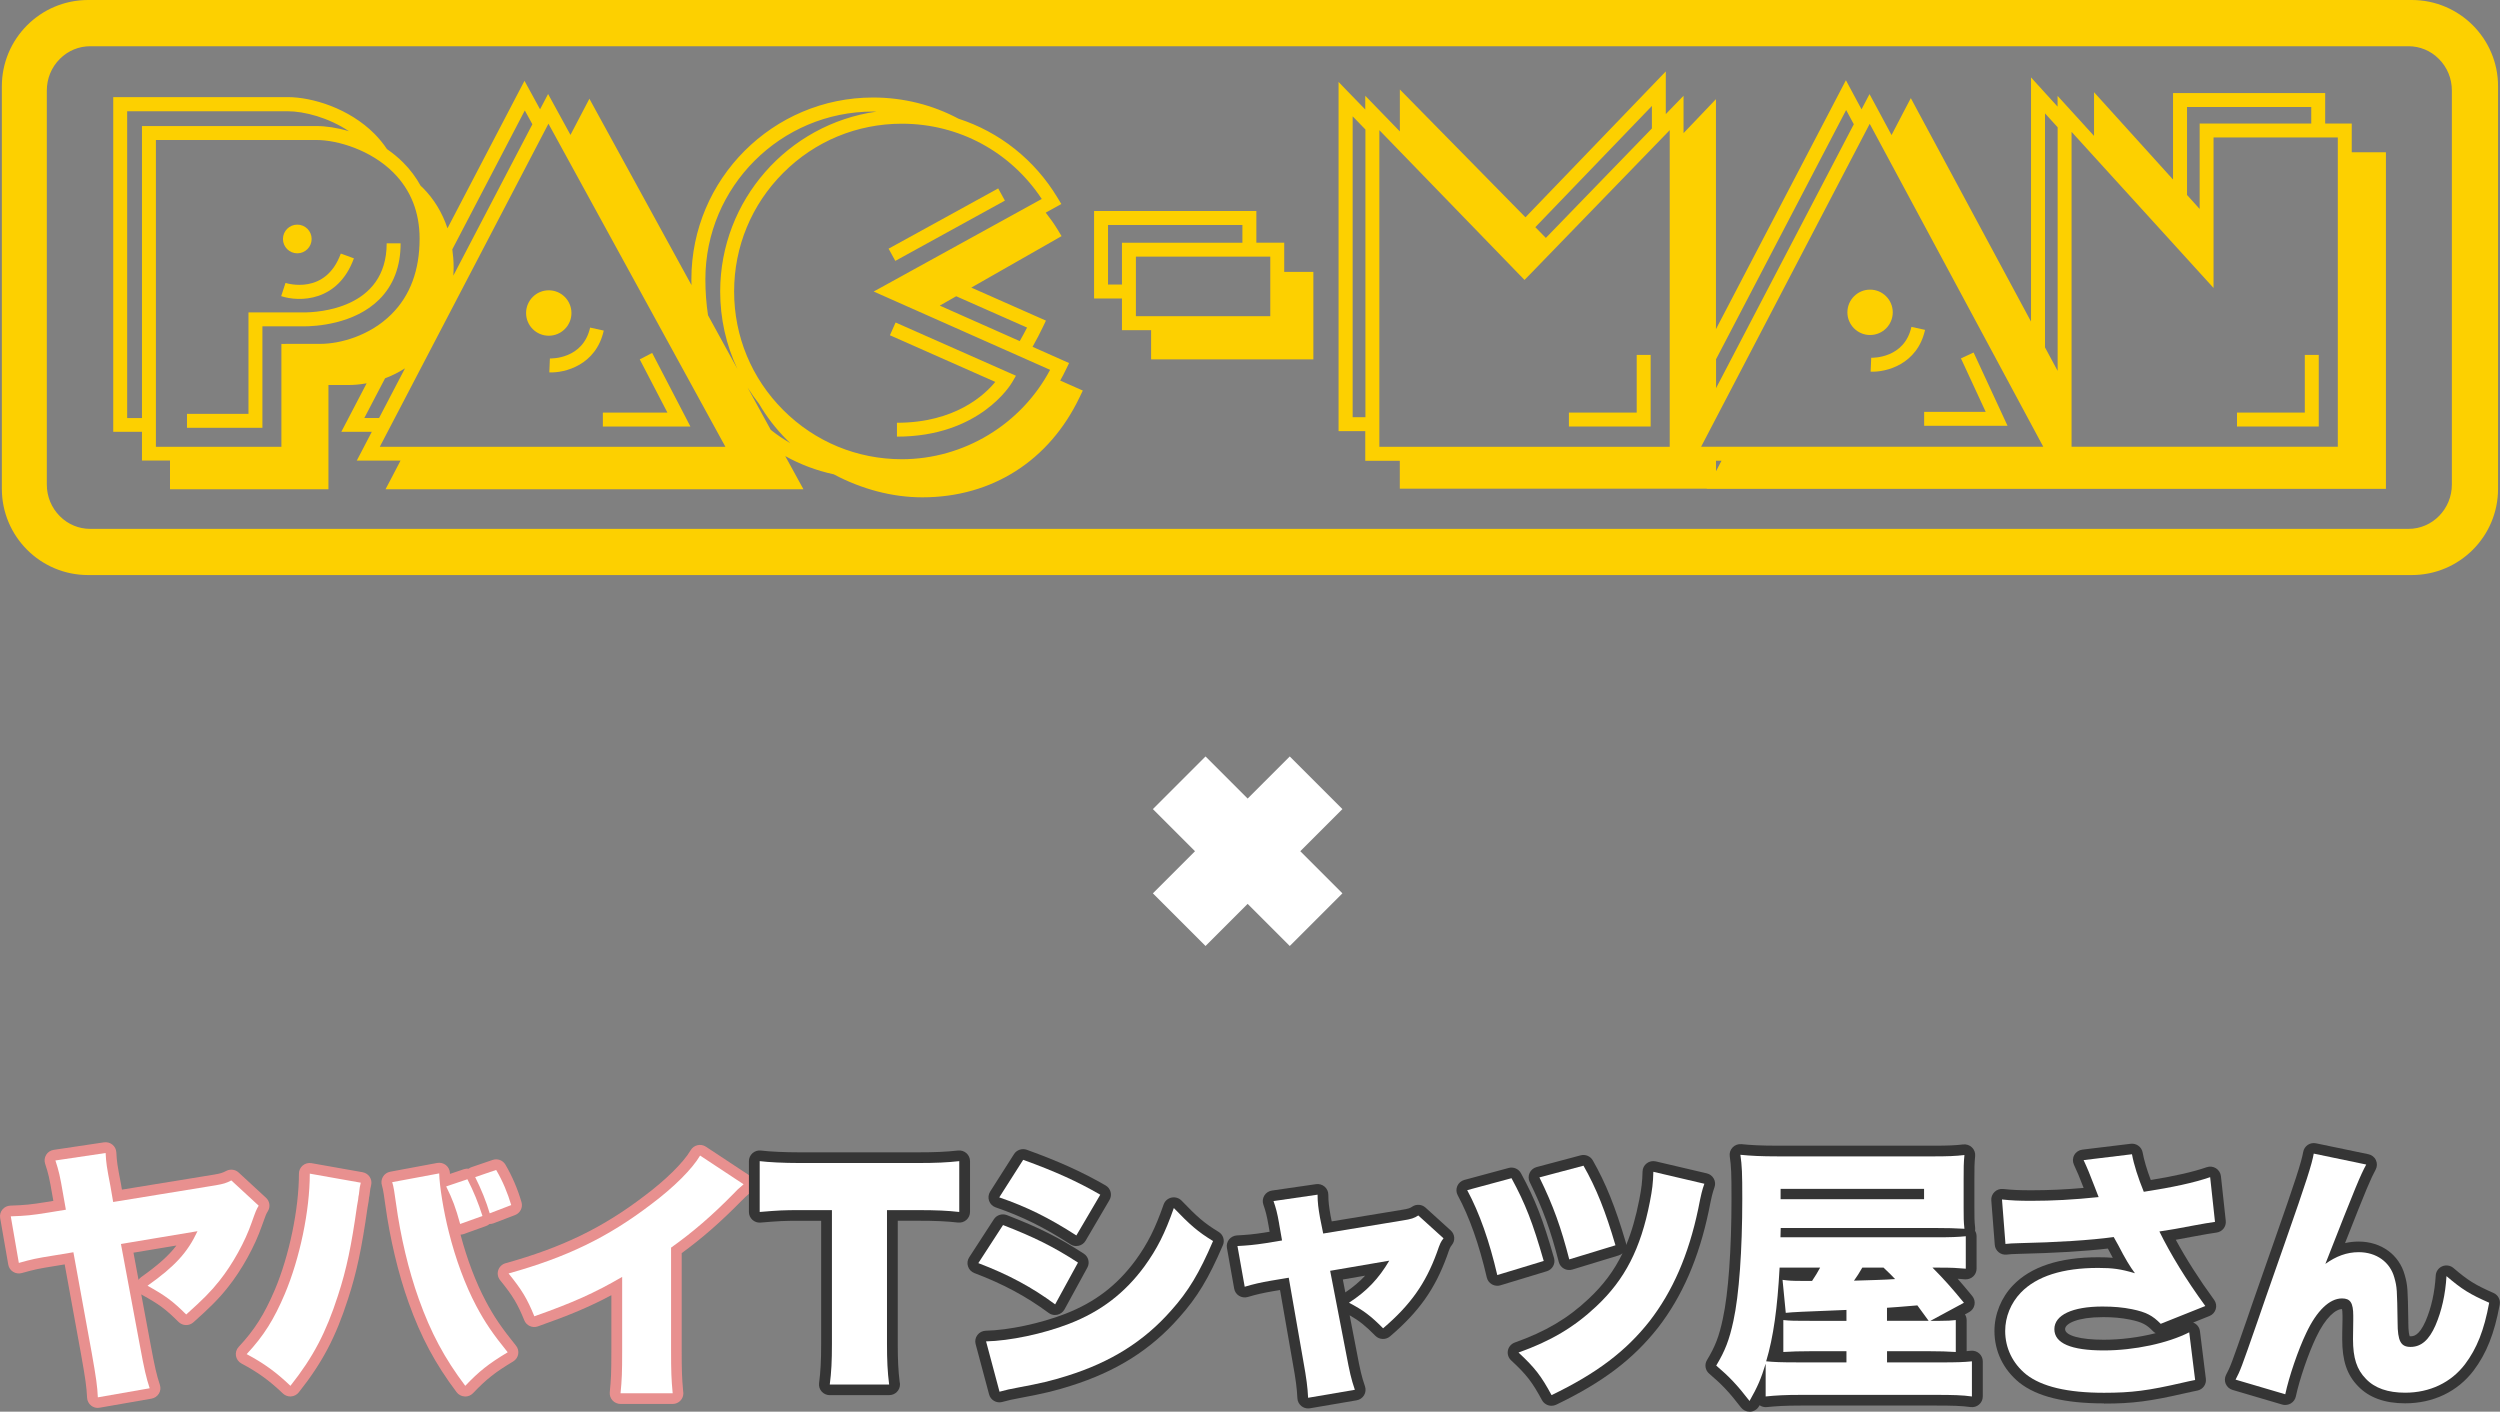 <svg width="232" height="131" viewBox="0 0 232 131" fill="none" xmlns="http://www.w3.org/2000/svg">
<rect x="0" y="0" width="232" height="131" fill="#808080" stroke="none"/>
<path d="M223.814 0H8.178C3.755 0 0.172 3.588 0.172 8.006V45.359C0.172 49.782 3.755 53.365 8.178 53.365H223.814C228.233 53.365 231.82 49.782 231.82 45.359V8.006C231.82 3.583 228.237 0 223.814 0ZM227.534 44.963C227.534 47.233 225.731 49.079 223.512 49.079H8.367C7.309 49.079 6.313 48.663 5.558 47.908C4.779 47.129 4.345 46.081 4.345 44.967V8.402C4.345 7.284 4.774 6.24 5.558 5.462C6.313 4.706 7.314 4.291 8.367 4.291H223.512C224.57 4.291 225.57 4.706 226.321 5.462C227.104 6.24 227.534 7.288 227.534 8.402V44.963Z" fill="#FDD000"/>
<path d="M92.632 17.484L82.461 23.077L83.084 24.211L93.255 18.617L92.632 17.484Z" fill="#FDD000"/>
<path d="M83.237 39.227V40.52C90.894 40.52 93.797 35.701 93.915 35.493L94.279 34.87L93.618 34.577L83.11 29.928L82.586 31.113L92.362 35.441C91.38 36.64 88.642 39.232 83.237 39.232V39.227Z" fill="#FDD000"/>
<path d="M35.204 27.78C36.512 26.472 37.178 24.721 37.178 22.582H35.884C35.884 28.686 29.464 28.993 28.176 28.993H23.059V38.406H17.352V39.699H24.352V30.286H28.176C29.238 30.286 32.877 30.107 35.204 27.78Z" fill="#FDD000"/>
<path d="M32.844 23.975L31.626 23.532C30.22 27.402 26.646 26.302 26.495 26.255L26.094 27.483C27.784 28.04 31.371 28.021 32.844 23.971V23.975Z" fill="#FDD000"/>
<path d="M27.589 23.508C28.325 23.508 28.92 22.913 28.92 22.177C28.92 21.441 28.325 20.846 27.589 20.846C26.853 20.846 26.258 21.441 26.258 22.177C26.258 22.913 26.853 23.508 27.589 23.508Z" fill="#FDD000"/>
<path d="M63.578 38.632L60.52 32.751L59.368 33.35L61.936 38.288H55.945V39.581H63.002H64.069L63.578 38.632Z" fill="#FDD000"/>
<path d="M54.762 30.4C54.106 33.341 51.151 33.27 51.029 33.265L50.977 34.559C52.412 34.62 55.315 33.888 56.028 30.678L54.762 30.4Z" fill="#FDD000"/>
<path d="M53.031 29.05C53.031 27.884 52.087 26.94 50.926 26.94C49.764 26.94 48.82 27.884 48.82 29.05C48.82 30.216 49.764 31.155 50.926 31.155C52.087 31.155 53.031 30.211 53.031 29.05Z" fill="#FDD000"/>
<path d="M178.562 38.222V39.515H185.289H186.299L185.875 38.595L183.151 32.713L181.975 33.256L184.274 38.222H178.562Z" fill="#FDD000"/>
<path d="M173.65 33.199L173.594 34.492C175.029 34.554 177.932 33.827 178.645 30.612L177.38 30.334C176.728 33.275 173.768 33.204 173.646 33.199H173.65Z" fill="#FDD000"/>
<path d="M173.543 31.089C174.709 31.089 175.648 30.145 175.648 28.984C175.648 27.823 174.704 26.878 173.543 26.878C172.382 26.878 171.438 27.823 171.438 28.984C171.438 30.145 172.382 31.089 173.543 31.089Z" fill="#FDD000"/>
<path d="M151.886 38.288H145.594V39.581H152.533H153.18V38.934V32.935H151.886V38.288Z" fill="#FDD000"/>
<path d="M213.886 38.288H207.594V39.581H214.533H215.18V38.934V32.935H213.886V38.288Z" fill="#FDD000"/>
<path d="M119.176 25.226V22.521H116.59V19.58H101.531V27.7H104.118V30.64H106.823V33.35H121.881V25.231H119.176V25.226ZM104.118 22.521V26.406H102.825V20.878H115.296V22.526H104.118V22.521ZM105.411 23.815H117.883V29.342H105.411V23.815Z" fill="#FDD000"/>
<path d="M220.776 14.128H218.241V11.461H215.777V8.638H201.658V16.663L195.456 9.804L194.327 8.558V12.613L192.071 10.135L190.943 8.898V9.894L189.602 8.421L188.479 7.184V29.843L177.9 10.182L177.324 9.106L176.758 10.187L175.535 12.533L174.072 9.809L173.491 8.733L172.925 9.814L172.75 10.144L171.877 8.52L171.301 7.444L170.734 8.53L159.24 30.546V9.2L158.126 10.371L156.233 12.353V8.889L155.119 10.036L154.586 10.588V6.627L153.472 7.784L141.562 20.166L131.016 9.431L129.907 8.303V12.198L127.811 10.036L126.697 8.889V10.163L125.328 8.752L124.219 7.605V40.011H126.697V42.763H129.902V45.35H158.39V45.364H159.452H196.825H220.767H221.414V14.128H220.767H220.776ZM125.526 38.713V10.796L126.711 12.018V38.717H125.526V38.713ZM202.952 9.932H214.484V11.461H204.127V19.392L202.956 18.093V9.932H202.952ZM192.241 12.235L204.292 25.486L205.416 26.723V12.755H216.948V41.46H192.241V12.235ZM189.777 10.522L190.948 11.81V34.417L189.777 32.241V10.522ZM173.51 11.489L189.616 41.46H157.862L173.51 11.489ZM171.32 10.206L172.033 11.532L159.249 36.022V33.336L171.324 10.206H171.32ZM153.297 9.833V11.919L143.455 22.078L142.478 21.082L153.297 9.833ZM128.005 12.08L141.01 25.5L141.477 25.977L141.944 25.5L154.949 12.08V41.465H128.005V12.08ZM159.245 43.73V42.758H159.755L159.245 43.73Z" fill="#FDD000"/>
<path d="M98.38 35.328C98.573 34.988 98.753 34.644 98.922 34.289L99.21 33.69L98.602 33.421L95.821 32.184C96.189 31.533 96.51 30.914 96.775 30.357L97.063 29.753L96.454 29.484L90.138 26.689L97.936 22.243L98.512 21.912L98.172 21.346C97.827 20.775 97.445 20.246 97.044 19.732L97.903 19.259L98.493 18.934L98.144 18.358C96.005 14.803 92.743 12.249 88.953 11.018C86.564 9.743 83.859 9.049 81.022 9.049C71.723 9.049 64.161 16.611 64.161 25.911C64.161 26.095 64.17 26.279 64.17 26.458L55.277 10.225L54.696 9.162L54.135 10.234L52.94 12.519L51.444 9.785L50.863 8.723L50.301 9.795L50.117 10.144L49.254 8.563L48.673 7.501L48.111 8.572L41.526 21.185C41.049 19.755 40.289 18.481 39.237 17.428C39.171 17.362 39.1 17.3 39.034 17.239C38.604 16.456 38.066 15.733 37.405 15.072C36.943 14.61 36.437 14.199 35.909 13.836C35.574 13.331 35.182 12.854 34.738 12.405C32.392 10.059 28.998 9.011 26.675 9.011H10.508V40.072H13.175V42.739H15.776V45.406H30.48V35.729H32.345C32.855 35.729 33.421 35.682 34.025 35.569L32.17 39.123L31.674 40.072H34.502L33.605 41.795L33.109 42.744H37.169L36.272 44.462L35.777 45.406H74.56L74.036 44.448L72.87 42.324C74.267 43.103 75.783 43.674 77.378 44.018C79.946 45.387 82.802 46.152 85.592 46.152C92.059 46.152 97.379 42.758 100.197 36.843L100.485 36.244L99.876 35.975L98.384 35.314L98.38 35.328ZM95.311 30.4C95.104 30.806 94.872 31.231 94.632 31.655L87.211 28.361L88.736 27.492L95.311 30.4ZM96.671 18.466L82.221 26.425L81.079 27.053L82.269 27.582L97.45 34.322C94.769 39.378 89.444 42.616 83.694 42.616C79.535 42.616 75.627 40.997 72.686 38.056C69.745 35.116 68.126 31.207 68.126 27.048C68.126 22.89 69.745 18.981 72.686 16.04C75.627 13.099 79.535 11.48 83.694 11.48C88.976 11.48 93.777 14.081 96.671 18.457V18.466ZM81.022 10.352C81.126 10.352 81.225 10.361 81.329 10.361C73.149 11.513 66.833 18.561 66.833 27.053C66.833 29.574 67.385 32.014 68.428 34.228L65.704 29.257C65.544 28.186 65.459 27.072 65.459 25.92C65.459 17.338 72.441 10.352 81.027 10.352H81.022ZM48.706 10.258L49.405 11.532L42.069 25.58C42.078 25.325 42.097 25.075 42.097 24.811C42.097 24.235 42.05 23.683 41.975 23.14L48.701 10.253L48.706 10.258ZM13.175 11.697V38.797H11.801V10.324H26.685C28.252 10.324 30.494 10.918 32.387 12.179C31.297 11.853 30.244 11.697 29.352 11.697H13.175ZM14.468 12.991H29.352C31.344 12.991 34.431 13.935 36.499 16.007C38.118 17.626 38.939 19.694 38.939 22.148C38.939 25.07 38.066 27.426 36.338 29.149C34.304 31.188 31.514 31.91 29.744 31.91H26.76L26.114 31.92V32.566V41.465H14.468V12.991ZM33.808 38.793L35.734 35.106C36.357 34.875 36.98 34.563 37.584 34.181L35.177 38.793H33.808ZM50.896 11.48L67.319 41.465H35.243L50.896 11.48ZM71.525 39.888L69.372 35.956C69.698 36.475 70.052 36.98 70.434 37.466C71.133 38.665 72.002 39.798 73.031 40.827C73.13 40.926 73.238 41.026 73.342 41.125C72.71 40.761 72.101 40.351 71.529 39.893L71.525 39.888Z" fill="#FDD000"/>
<path d="M115.781 74.107L114.316 72.641L111.873 70.198L109.421 72.65L106.987 75.084L109.43 77.527L110.896 78.993L109.43 80.459L106.987 82.902L109.43 85.345L111.873 87.788L114.316 85.345L115.781 83.879L117.247 85.345L119.69 87.788L122.124 85.354L124.576 82.902L122.133 80.459L120.667 78.993L122.124 77.536L124.576 75.084L122.133 72.641L119.69 70.198L117.238 72.65L115.781 74.107Z" fill="white"/>
<g clip-path="url(#clip0_4402_305)">
<path d="M9.076 130.654C8.85 130.654 8.631 130.578 8.454 130.436C8.232 130.258 8.095 129.995 8.082 129.711C8.032 128.706 7.935 127.99 7.523 125.686L6.003 117.336L5.178 117.472C3.508 117.739 3.225 117.805 2.018 118.141C1.745 118.217 1.455 118.174 1.216 118.025C0.976 117.877 0.813 117.633 0.767 117.356L0.015 113.035C-0.035 112.754 0.042 112.464 0.225 112.243C0.407 112.023 0.677 111.891 0.963 111.881C2.347 111.835 2.786 111.789 4.303 111.548L4.952 111.442L4.875 111.017C4.576 109.254 4.482 108.894 4.186 107.991C4.097 107.714 4.133 107.411 4.286 107.164C4.439 106.916 4.695 106.748 4.988 106.706L9.652 106.01C9.931 105.967 10.214 106.046 10.43 106.221C10.65 106.399 10.78 106.656 10.796 106.936C10.843 107.826 10.883 108.103 11.229 109.89L11.315 110.398L19.884 109C20.516 108.888 20.653 108.838 21.002 108.657C21.378 108.463 21.837 108.522 22.146 108.809L24.688 111.156C25.034 111.475 25.107 111.986 24.864 112.389C24.698 112.662 24.678 112.695 24.302 113.76C23.647 115.659 22.439 117.844 21.152 119.456C20.267 120.58 19.379 121.434 17.945 122.713C17.549 123.066 16.947 123.049 16.571 122.677C15.357 121.473 14.791 121.055 13.201 120.175C13.168 120.158 13.138 120.138 13.108 120.115L13.947 124.615C14.379 126.952 14.539 127.608 14.838 128.515C14.928 128.788 14.895 129.085 14.745 129.329C14.595 129.573 14.346 129.744 14.063 129.794L9.253 130.634C9.196 130.644 9.136 130.651 9.08 130.651L9.076 130.654ZM6.808 115.214C7.283 115.214 7.703 115.55 7.789 116.028L9.486 125.34C9.762 126.893 9.908 127.773 9.988 128.501L12.619 128.043C12.433 127.328 12.26 126.464 11.984 124.978L10.241 115.619C10.191 115.359 10.251 115.088 10.404 114.871C10.557 114.653 10.793 114.508 11.056 114.462L18.161 113.275C18.524 113.216 18.896 113.358 19.119 113.651C19.346 113.941 19.389 114.333 19.232 114.666C18.401 116.45 17.356 117.739 15.483 119.215C16.162 119.647 16.688 120.056 17.303 120.623C18.394 119.624 18.98 119.004 19.585 118.236C20.743 116.783 21.827 114.821 22.419 113.114C22.585 112.639 22.695 112.336 22.788 112.102L21.272 110.701C20.976 110.803 20.669 110.872 20.224 110.948L10.663 112.507C10.121 112.596 9.609 112.234 9.519 111.696L9.269 110.239C9.063 109.181 8.96 108.617 8.897 108.12L6.425 108.486C6.558 109.016 6.671 109.61 6.851 110.671L7.1 112.072C7.147 112.332 7.087 112.6 6.931 112.814C6.778 113.028 6.542 113.173 6.279 113.219L4.632 113.49C3.511 113.668 2.926 113.747 2.177 113.796L2.55 115.945C3.155 115.797 3.704 115.698 4.858 115.514L6.648 115.217C6.705 115.207 6.758 115.204 6.814 115.204L6.808 115.214ZM12.386 116.245L12.855 118.77C12.922 118.672 13.005 118.582 13.105 118.513C14.638 117.425 15.633 116.549 16.375 115.583L12.383 116.249L12.386 116.245Z" fill="#E8908F"/>
<path d="M26.946 129.592C26.69 129.592 26.44 129.494 26.254 129.316C24.986 128.106 23.945 127.354 22.408 126.533C22.136 126.388 21.949 126.128 21.896 125.825C21.846 125.521 21.939 125.215 22.149 124.991C23.619 123.418 24.527 121.984 25.502 119.697C26.843 116.522 27.741 112.187 27.741 108.914C27.741 108.621 27.87 108.344 28.097 108.156C28.323 107.968 28.622 107.889 28.912 107.942L33.649 108.782C33.922 108.832 34.161 108.99 34.311 109.217C34.46 109.448 34.507 109.728 34.44 109.995C34.367 110.289 34.364 110.318 34.307 110.786L34.287 110.955C34.281 111.017 34.267 111.076 34.248 111.133C34.234 111.202 34.224 111.311 34.214 111.432C34.214 111.465 34.208 111.498 34.201 111.528C34.194 111.568 34.184 111.62 34.174 111.68C34.158 111.789 34.134 111.917 34.108 112.065C33.566 115.886 33.093 118.104 32.301 120.531C31.151 124.104 29.91 126.458 27.724 129.213C27.551 129.434 27.288 129.569 27.009 129.589C26.986 129.589 26.962 129.589 26.939 129.589L26.946 129.592ZM24.434 125.406C25.292 125.927 26.044 126.474 26.813 127.14C28.443 124.935 29.454 122.881 30.405 119.927C31.17 117.584 31.606 115.527 32.138 111.765C32.138 111.746 32.145 111.729 32.148 111.709C32.175 111.581 32.192 111.465 32.208 111.37C32.218 111.304 32.228 111.245 32.238 111.195C32.265 110.945 32.288 110.777 32.321 110.641L32.331 110.562C32.331 110.562 32.331 110.562 32.331 110.559L29.707 110.094C29.53 113.44 28.642 117.383 27.345 120.465C26.463 122.538 25.625 123.985 24.438 125.409L24.434 125.406ZM43.173 129.592C43.153 129.592 43.133 129.592 43.116 129.592C42.823 129.576 42.55 129.431 42.374 129.197C40.402 126.58 39.068 124.094 37.92 120.883C36.959 118.203 36.19 114.973 35.754 111.795C35.675 111.218 35.558 110.348 35.448 110.022C35.358 109.751 35.389 109.455 35.535 109.207C35.681 108.96 35.927 108.789 36.21 108.736L40.571 107.922C40.861 107.869 41.157 107.942 41.386 108.126C41.612 108.311 41.749 108.581 41.755 108.874C41.755 108.898 41.755 108.917 41.755 108.94L43.05 108.502C43.196 108.453 43.346 108.439 43.489 108.456C43.572 108.393 43.668 108.34 43.768 108.307L45.714 107.642C46.163 107.487 46.662 107.668 46.902 108.077C47.517 109.122 48.036 110.325 48.395 111.561C48.538 112.052 48.279 112.573 47.797 112.758L45.801 113.522C45.681 113.569 45.558 113.588 45.428 113.588C45.335 113.667 45.228 113.733 45.105 113.776L43.036 114.518C42.94 114.554 42.84 114.571 42.737 114.577C43.336 116.839 44.157 119.008 45.075 120.738C45.84 122.182 46.522 123.191 47.886 124.879C48.066 125.099 48.139 125.39 48.089 125.67C48.039 125.95 47.87 126.194 47.623 126.342C45.934 127.357 45.132 127.99 43.895 129.289C43.705 129.487 43.442 129.599 43.169 129.599L43.173 129.592ZM37.581 110.49C37.627 110.777 37.674 111.116 37.73 111.525C38.15 114.574 38.885 117.663 39.8 120.221C40.754 122.888 41.795 124.948 43.289 127.077C44.028 126.375 44.716 125.838 45.641 125.238C44.63 123.929 43.991 122.937 43.309 121.651C42.258 119.67 41.323 117.158 40.681 114.587C40.305 113.12 39.989 111.383 39.843 110.068L37.581 110.49ZM42.773 110.681C42.996 111.195 43.176 111.69 43.362 112.293L43.512 112.24C43.312 111.693 43.096 111.165 42.86 110.651L42.773 110.681ZM45.468 109.811C45.688 110.308 45.89 110.809 46.063 111.294L46.193 111.245C46.01 110.737 45.797 110.242 45.561 109.778L45.465 109.811H45.468Z" fill="#E8908F"/>
<path d="M62.426 130.285C62.426 130.285 62.422 130.285 62.419 130.285H57.582C57.303 130.285 57.033 130.166 56.844 129.962C56.654 129.757 56.561 129.48 56.587 129.203C56.704 127.967 56.734 127.463 56.734 125.32V120.194C54.741 121.259 52.858 122.05 49.914 123.089C49.412 123.267 48.853 123.019 48.654 122.525C48.025 120.982 47.586 120.25 46.408 118.797C46.199 118.536 46.132 118.193 46.235 117.877C46.338 117.561 46.595 117.317 46.914 117.228C52.173 115.761 55.912 113.951 59.811 110.974C61.797 109.488 63.434 107.869 64.092 106.742C64.232 106.504 64.461 106.336 64.731 106.274C64.997 106.211 65.28 106.264 65.509 106.415L69.548 109.082C69.807 109.254 69.97 109.534 69.99 109.844C70.01 110.154 69.884 110.45 69.647 110.655C69.304 110.949 69.004 111.23 68.749 111.498C66.85 113.427 65.143 114.92 63.261 116.291V125.297C63.261 127.219 63.284 127.862 63.397 129.095C63.41 129.161 63.417 129.23 63.417 129.299C63.417 129.846 62.971 130.288 62.419 130.288L62.426 130.285ZM58.667 128.307H61.338C61.285 127.496 61.271 126.731 61.271 125.294V115.784C61.271 115.464 61.428 115.164 61.687 114.979C63.636 113.595 65.37 112.098 67.312 110.127C67.342 110.094 67.372 110.065 67.399 110.035L65.23 108.601C64.298 109.811 62.818 111.202 61.025 112.543C57.273 115.408 53.667 117.251 48.86 118.721C49.386 119.453 49.758 120.099 50.127 120.906C53.115 119.822 54.931 118.978 57.226 117.646C57.536 117.468 57.918 117.465 58.227 117.64C58.537 117.814 58.73 118.144 58.73 118.497V125.314C58.73 126.781 58.72 127.516 58.667 128.304V128.307Z" fill="#E8908F"/>
<path d="M82.513 129.47C82.513 129.47 82.51 129.47 82.507 129.47H76.998C76.712 129.47 76.439 129.348 76.25 129.134C76.06 128.92 75.974 128.636 76.01 128.356C76.15 127.272 76.203 126.296 76.203 124.75V113.288H74.26C72.713 113.288 72.321 113.311 70.581 113.456C70.302 113.483 70.029 113.387 69.823 113.199C69.616 113.011 69.5 112.748 69.5 112.471V107.754C69.5 107.47 69.623 107.2 69.836 107.012C70.049 106.824 70.335 106.735 70.618 106.771C71.466 106.874 72.843 106.936 74.21 106.936H85.128C86.775 106.936 87.763 106.893 88.91 106.768C89.193 106.738 89.473 106.827 89.686 107.015C89.895 107.203 90.018 107.47 90.018 107.75V112.468C90.018 112.748 89.898 113.018 89.686 113.206C89.473 113.394 89.193 113.483 88.91 113.453C87.779 113.328 86.825 113.285 85.131 113.285H83.312V124.747C83.312 126.217 83.362 127.212 83.488 128.241C83.508 128.317 83.518 128.396 83.518 128.478C83.518 129.025 83.072 129.467 82.52 129.467L82.513 129.47ZM78.106 127.493H81.402C81.339 126.692 81.313 125.831 81.313 124.75V112.299C81.313 111.752 81.758 111.311 82.311 111.311H85.128C86.349 111.311 87.207 111.33 88.019 111.39V108.838C87.191 108.898 86.322 108.917 85.128 108.917H74.21C73.249 108.917 72.298 108.888 71.496 108.835V111.4C72.477 111.327 73.033 111.311 74.26 111.311H77.201C77.753 111.311 78.199 111.752 78.199 112.299V124.75C78.199 125.861 78.172 126.698 78.109 127.493H78.106Z" fill="#353535"/>
<path d="M92.751 130.136C92.578 130.136 92.405 130.09 92.252 130.005C92.023 129.873 91.853 129.655 91.787 129.401L90.539 124.734C90.459 124.44 90.522 124.13 90.706 123.886C90.888 123.646 91.174 123.501 91.481 123.491C93.6 123.445 96.557 122.815 98.842 121.928C101.583 120.87 103.659 119.288 105.379 116.954C106.513 115.388 107.195 114.03 107.984 111.779C108.097 111.452 108.376 111.208 108.715 111.136C109.055 111.063 109.411 111.172 109.65 111.419C111.081 112.906 111.739 113.503 113.09 114.32C113.512 114.577 113.679 115.098 113.486 115.55C112.158 118.648 111.094 120.405 109.424 122.268C106.796 125.258 103.596 127.275 99.358 128.607C97.917 129.065 96.83 129.329 94.704 129.724C94.025 129.84 93.556 129.955 93.014 130.1C92.928 130.123 92.838 130.136 92.751 130.136ZM92.781 125.386L93.466 127.948C93.736 127.888 94.022 127.832 94.355 127.776C96.394 127.397 97.385 127.16 98.756 126.721C102.634 125.505 105.549 123.672 107.93 120.963C109.308 119.426 110.236 117.953 111.32 115.54C110.592 115.049 110.006 114.564 109.321 113.905C108.662 115.533 107.974 116.766 107.002 118.111C105.043 120.771 102.684 122.565 99.574 123.768C97.515 124.569 94.933 125.175 92.785 125.386H92.781ZM97.911 122.034C97.698 122.034 97.488 121.968 97.315 121.839C95.23 120.3 93.104 119.159 90.423 118.141C90.143 118.035 89.924 117.808 89.831 117.524C89.737 117.241 89.777 116.931 89.94 116.681L92.232 113.147C92.489 112.751 92.994 112.59 93.437 112.761C96.427 113.921 98.293 114.858 100.575 116.338C101.008 116.618 101.154 117.185 100.905 117.636L98.786 121.513C98.646 121.764 98.406 121.945 98.124 122.008C98.054 122.024 97.981 122.031 97.907 122.031L97.911 122.034ZM92.276 116.743C94.238 117.561 95.935 118.47 97.572 119.588L98.709 117.505C97.073 116.496 95.562 115.744 93.466 114.904L92.272 116.743H92.276ZM99.88 115.636C99.687 115.636 99.501 115.58 99.338 115.474C96.873 113.885 94.864 112.893 92.402 112.046C92.113 111.947 91.886 111.723 91.787 111.439C91.687 111.156 91.723 110.839 91.883 110.585L94.102 107.101C94.351 106.709 94.847 106.541 95.286 106.699C98.25 107.77 100.439 108.759 102.601 110.009C103.077 110.282 103.237 110.889 102.96 111.36L100.742 115.141C100.605 115.375 100.376 115.543 100.11 115.606C100.033 115.622 99.957 115.632 99.877 115.632L99.88 115.636ZM94.232 110.609C96.061 111.311 97.704 112.131 99.541 113.262L100.728 111.238C99.128 110.371 97.448 109.623 95.356 108.838L94.228 110.609H94.232Z" fill="#353535"/>
<path d="M121.397 130.703C121.171 130.703 120.951 130.627 120.772 130.486C120.549 130.308 120.412 130.047 120.399 129.764C120.349 128.798 120.249 128.027 119.963 126.454L118.786 119.713L118.147 119.822C117.192 119.987 116.577 120.128 115.802 120.359C115.529 120.442 115.233 120.402 114.99 120.257C114.747 120.109 114.581 119.865 114.531 119.584L113.859 115.807C113.809 115.527 113.882 115.243 114.059 115.019C114.238 114.798 114.501 114.663 114.787 114.646C115.705 114.597 116.261 114.551 117.329 114.386L117.821 114.304L117.721 113.73C117.555 112.774 117.445 112.375 117.239 111.785C117.142 111.508 117.176 111.198 117.329 110.948C117.482 110.697 117.741 110.526 118.037 110.483L122.126 109.89C122.412 109.847 122.704 109.933 122.924 110.12C123.143 110.308 123.27 110.582 123.27 110.869C123.27 111.538 123.336 111.999 123.479 112.827L123.583 113.344L129.983 112.29C130.761 112.171 130.868 112.102 131.061 111.973C131.443 111.719 131.949 111.759 132.288 112.065L134.63 114.188C135.013 114.534 135.063 115.115 134.746 115.52C134.567 115.751 134.554 115.767 134.277 116.572C133.153 119.644 131.676 121.727 128.998 124.015C128.599 124.358 128 124.331 127.631 123.959C126.723 123.039 126.154 122.578 125.249 122.06L125.885 125.353C126.234 127.209 126.35 127.704 126.673 128.66C126.766 128.933 126.733 129.233 126.583 129.48C126.433 129.728 126.184 129.899 125.898 129.948L121.56 130.69C121.504 130.7 121.447 130.703 121.39 130.703H121.397ZM119.604 117.587C120.08 117.587 120.502 117.926 120.585 118.408L121.933 126.115C122.126 127.176 122.239 127.898 122.309 128.557L124.454 128.191C124.288 127.572 124.155 126.896 123.932 125.722L122.462 118.118C122.412 117.857 122.468 117.587 122.621 117.369C122.774 117.152 123.007 117.003 123.273 116.957L128.759 116.018C129.141 115.952 129.527 116.113 129.747 116.427C129.966 116.743 129.983 117.155 129.79 117.488C129.008 118.82 128.117 119.881 126.999 120.801C127.481 121.121 127.91 121.467 128.386 121.908C130.355 120.092 131.51 118.348 132.401 115.912C132.524 115.556 132.614 115.306 132.697 115.108L131.453 113.981C131.154 114.086 130.801 114.162 130.299 114.238L122.957 115.444C122.428 115.533 121.919 115.187 121.816 114.663L121.517 113.18C121.44 112.741 121.38 112.369 121.337 111.996L119.468 112.266C119.541 112.573 119.611 112.926 119.691 113.387L119.963 114.94C120.01 115.2 119.95 115.467 119.794 115.682C119.641 115.896 119.404 116.041 119.142 116.084L117.645 116.331C116.979 116.433 116.494 116.496 116.015 116.539L116.304 118.167C116.753 118.058 117.222 117.966 117.808 117.864L119.434 117.59C119.491 117.58 119.547 117.577 119.601 117.577L119.604 117.587ZM124.614 118.734L124.847 119.934C125.552 119.459 126.154 118.955 126.686 118.381L124.617 118.737L124.614 118.734Z" fill="#353535"/>
<path d="M143.98 130.456C143.624 130.456 143.278 130.265 143.098 129.935C142.173 128.228 141.668 127.572 140.231 126.24C139.978 126.006 139.865 125.653 139.934 125.317C140.004 124.981 140.247 124.704 140.576 124.585C143.441 123.567 145.49 122.354 147.429 120.527C148.776 119.265 149.794 117.92 150.569 116.305C150.466 116.394 150.343 116.463 150.204 116.506L145.916 117.814C145.656 117.894 145.373 117.864 145.134 117.732C144.898 117.6 144.721 117.376 144.655 117.112C143.893 114.142 143.188 112.201 141.957 109.692C141.827 109.425 141.824 109.118 141.947 108.848C142.07 108.581 142.31 108.38 142.596 108.304L146.684 107.216C147.123 107.098 147.589 107.292 147.812 107.685C149.019 109.804 149.904 112.003 150.869 115.279C150.895 115.365 150.909 115.454 150.909 115.54C151.418 114.317 151.81 112.939 152.123 111.34C152.336 110.252 152.406 109.662 152.429 108.713C152.436 108.416 152.579 108.136 152.818 107.955C153.054 107.774 153.364 107.708 153.656 107.777L158.393 108.888C158.67 108.954 158.902 109.128 159.039 109.376C159.175 109.62 159.199 109.913 159.105 110.177C158.932 110.671 158.843 110.988 158.57 112.385C157.648 116.773 156.111 120.303 153.869 123.201C151.554 126.144 148.73 128.281 144.415 130.357C144.276 130.423 144.126 130.456 143.98 130.456ZM142.709 125.887C143.377 126.599 143.856 127.252 144.389 128.162C147.938 126.359 150.333 124.483 152.289 121.994C154.342 119.347 155.756 116.077 156.61 112C156.734 111.36 156.827 110.922 156.91 110.575L154.355 109.976C154.302 110.503 154.219 111.027 154.082 111.723C153.197 116.265 151.617 119.327 148.803 121.958C147 123.659 145.121 124.875 142.709 125.884V125.887ZM144.269 109.91C145.124 111.772 145.736 113.473 146.325 115.619L148.673 114.904C147.965 112.616 147.283 110.908 146.445 109.329L144.269 109.91ZM138.946 119.318C138.774 119.318 138.601 119.271 138.448 119.186C138.208 119.047 138.035 118.82 137.975 118.553C137.263 115.484 136.355 112.916 135.274 110.918C135.131 110.651 135.118 110.338 135.237 110.061C135.357 109.784 135.597 109.577 135.889 109.498L140.004 108.387C140.453 108.265 140.926 108.469 141.145 108.875C142.483 111.347 143.171 113.114 144.216 116.753C144.365 117.271 144.066 117.811 143.547 117.969L139.236 119.278C139.139 119.308 139.043 119.321 138.943 119.321L138.946 119.318ZM137.589 111.083C138.391 112.787 139.086 114.795 139.668 117.073L142.027 116.357C141.268 113.809 140.676 112.283 139.755 110.5L137.589 111.086V111.083Z" fill="#353535"/>
<path d="M162.353 131C162.043 131 161.751 130.858 161.561 130.611C160.487 129.213 159.798 128.481 158.614 127.476C158.244 127.163 158.158 126.629 158.407 126.217C159.173 124.951 159.532 124.018 159.881 122.37C160.39 120.036 160.683 115.981 160.683 111.238C160.683 108.864 160.66 108.274 160.52 107.302C160.477 107.002 160.576 106.695 160.789 106.478C161.002 106.257 161.305 106.148 161.611 106.178C162.456 106.264 163.361 106.32 165.024 106.32H179.431C180.758 106.32 181.454 106.29 182.179 106.204C182.482 106.168 182.781 106.27 182.997 106.478C183.213 106.686 183.323 106.982 183.293 107.282C183.223 108.001 183.223 108.396 183.223 109.461V112.029C183.223 112.985 183.223 113.308 183.293 113.921C183.303 114.02 183.3 114.119 183.283 114.215C183.376 114.366 183.426 114.541 183.426 114.722V117.735C183.426 118.012 183.31 118.276 183.104 118.464C182.897 118.652 182.618 118.744 182.342 118.721C182.089 118.698 181.88 118.681 181.67 118.668C182.069 119.12 182.488 119.617 183.027 120.273C183.213 120.501 183.29 120.801 183.233 121.088C183.177 121.378 182.994 121.625 182.731 121.767L182.349 121.974C182.448 122.133 182.505 122.314 182.505 122.505V125.386C182.641 125.376 182.768 125.363 182.901 125.35C183.184 125.32 183.463 125.412 183.673 125.6C183.882 125.788 184.002 126.055 184.002 126.335V129.596C184.002 129.882 183.879 130.153 183.659 130.341C183.443 130.529 183.154 130.614 182.868 130.575C182.006 130.456 181.151 130.436 179.564 130.436H167.176C165.646 130.436 164.811 130.492 163.966 130.578C163.727 130.604 163.484 130.542 163.291 130.407C163.274 130.44 163.254 130.472 163.234 130.502C163.068 130.792 162.769 130.98 162.433 131.003C162.409 131.003 162.386 131.003 162.363 131.003L162.353 131ZM164.844 127.39V128.514C165.46 128.475 166.175 128.455 167.16 128.455H179.548C180.589 128.455 181.337 128.465 181.989 128.501V127.39C181.504 127.41 180.918 127.417 180.07 127.417H175.11C174.558 127.417 174.112 126.975 174.112 126.428V125.389C174.112 124.842 174.558 124.4 175.11 124.4H179.072C179.591 124.4 180.043 124.407 180.492 124.424V123.557C180.346 123.557 180.19 123.56 180.02 123.56H179.122C179.095 123.56 179.072 123.56 179.049 123.56C179.022 123.56 178.999 123.56 178.972 123.56H175.11C174.558 123.56 174.112 123.118 174.112 122.571V121.361C174.112 120.84 174.521 120.409 175.047 120.376C175.555 120.343 176.486 120.269 177.841 120.155C178.19 120.125 178.53 120.28 178.736 120.56L179.311 121.345L180.702 120.596C179.97 119.733 179.435 119.156 178.613 118.322C178.333 118.038 178.25 117.613 178.407 117.247C178.563 116.881 178.926 116.641 179.328 116.641H179.977C180.602 116.641 181.028 116.647 181.42 116.667V115.777C180.945 115.797 180.383 115.803 179.578 115.803H165.22C164.951 115.803 164.691 115.695 164.505 115.503C164.319 115.312 164.216 115.052 164.222 114.785L164.246 113.921C164.259 113.387 164.701 112.962 165.243 112.962H179.451C180.143 112.962 180.705 112.969 181.224 112.985C181.218 112.718 181.218 112.418 181.218 112.022V109.455C181.218 108.957 181.218 108.588 181.224 108.261C180.692 108.288 180.12 108.294 179.421 108.294H165.014C164.066 108.294 163.314 108.278 162.619 108.238C162.665 108.937 162.672 109.774 162.672 111.235C162.672 116.113 162.363 120.323 161.827 122.782C161.498 124.331 161.142 125.37 160.523 126.513C161.129 127.061 161.634 127.578 162.17 128.205C162.439 127.621 162.645 127.054 162.888 126.263C162.888 126.25 162.895 126.24 162.898 126.227C162.905 126.167 162.915 126.105 162.935 126.045C163.57 123.926 163.943 121.315 164.142 117.58C164.172 117.056 164.608 116.644 165.14 116.644H168.903C169.252 116.644 169.578 116.825 169.758 117.122C169.937 117.419 169.951 117.788 169.788 118.094C169.511 118.612 169.315 118.915 168.993 119.406C168.81 119.687 168.494 119.855 168.154 119.855H167.206C166.93 119.855 166.71 119.855 166.521 119.848L166.611 120.768C167.369 120.725 168.464 120.682 170.057 120.619C170.45 120.593 170.466 120.593 171.314 120.57C171.591 120.563 171.847 120.662 172.04 120.85C172.233 121.038 172.342 121.292 172.342 121.559V122.571C172.342 123.118 171.897 123.56 171.344 123.56H168.028C167.319 123.56 166.854 123.56 166.484 123.55V124.42C166.957 124.404 167.446 124.397 168.005 124.397H171.344C171.897 124.397 172.342 124.839 172.342 125.386V126.424C172.342 126.972 171.897 127.413 171.344 127.413H166.734C165.905 127.413 165.327 127.407 164.841 127.384L164.844 127.39ZM172.05 119.835C171.687 119.835 171.351 119.64 171.175 119.321C170.995 118.994 171.015 118.595 171.225 118.286L171.288 118.193C171.557 117.801 171.67 117.64 171.953 117.145C172.129 116.835 172.462 116.644 172.821 116.644H174.791C175.05 116.644 175.296 116.743 175.483 116.921C176.131 117.537 176.244 117.653 176.594 118.022C176.856 118.302 176.933 118.704 176.79 119.057C176.65 119.41 176.314 119.654 175.932 119.68C175.12 119.736 174.195 119.766 173.127 119.799L172.08 119.832C172.08 119.832 172.056 119.832 172.046 119.832L172.05 119.835ZM178.553 112.276H165.24C164.688 112.276 164.242 111.835 164.242 111.287V110.325C164.242 109.778 164.688 109.336 165.24 109.336H178.553C179.105 109.336 179.551 109.778 179.551 110.325V111.287C179.551 111.835 179.105 112.276 178.553 112.276Z" fill="#353535"/>
<path d="M195.254 130.235C191.615 130.235 189.047 129.609 187.407 128.317C185.903 127.097 185.085 125.396 185.085 123.514C185.085 121.961 185.71 120.418 186.805 119.278C188.465 117.547 191.126 116.674 194.709 116.674C195.221 116.674 195.657 116.687 196.066 116.723C195.949 116.506 195.826 116.275 195.7 116.031C195.663 115.968 195.633 115.916 195.607 115.866C193.514 116.113 190.64 116.285 187.403 116.357L187.204 116.364C186.702 116.38 186.582 116.384 186.219 116.427C185.953 116.456 185.68 116.377 185.474 116.206C185.265 116.034 185.135 115.787 185.115 115.52L184.792 111.396C184.769 111.103 184.879 110.816 185.092 110.612C185.304 110.407 185.597 110.305 185.893 110.338C186.778 110.43 187.347 110.457 188.531 110.457C190.098 110.457 191.658 110.387 193.361 110.239C192.989 109.267 192.746 108.687 192.46 108.083C192.327 107.797 192.337 107.464 192.493 107.187C192.646 106.91 192.926 106.725 193.245 106.686L197.732 106.142C198.258 106.079 198.744 106.432 198.837 106.949C198.96 107.635 199.223 108.525 199.592 109.504C201.914 109.122 203.534 108.749 204.781 108.317C205.067 108.218 205.387 108.255 205.643 108.416C205.899 108.578 206.069 108.848 206.102 109.148L206.551 113.298C206.608 113.829 206.232 114.31 205.696 114.383C205.23 114.446 204.565 114.56 203.7 114.722C203.078 114.844 202.493 114.953 201.914 115.052C202.879 116.839 204.073 118.711 205.473 120.629C205.653 120.877 205.709 121.19 205.623 121.483C205.536 121.777 205.324 122.014 205.037 122.126L203.524 122.733C203.561 122.746 203.597 122.762 203.634 122.782C203.923 122.934 204.116 123.214 204.156 123.537L204.705 127.957C204.768 128.462 204.432 128.933 203.93 129.042C203.75 129.081 203.61 129.108 203.474 129.137C203.278 129.177 203.098 129.213 202.809 129.283C199.505 130.044 197.889 130.252 195.261 130.252L195.254 130.235ZM194.705 118.648C191.691 118.648 189.516 119.317 188.248 120.639C187.507 121.417 187.077 122.466 187.077 123.514C187.077 124.79 187.64 125.95 188.658 126.777C189.902 127.756 192.127 128.257 195.254 128.257C197.729 128.257 199.186 128.069 202.333 127.344C202.433 127.318 202.523 127.298 202.602 127.278L202.33 125.076C200.277 125.848 197.683 126.306 195.231 126.306C191.525 126.306 189.646 125.307 189.646 123.342C189.646 120.475 193.824 120.254 195.104 120.254C196.232 120.254 197.14 120.336 198.048 120.521C199.269 120.771 200.008 121.081 200.733 121.694L203.108 120.745C201.654 118.665 200.44 116.641 199.492 114.712C199.352 114.429 199.359 114.096 199.505 113.819C199.652 113.539 199.928 113.348 200.241 113.302C201.242 113.153 202.22 112.982 203.308 112.768C203.873 112.662 204.203 112.599 204.452 112.557L204.236 110.542C202.915 110.908 201.269 111.238 199.096 111.578C198.637 111.65 198.191 111.399 198.015 110.971C197.606 109.962 197.283 109.026 197.067 108.209L194.802 108.482C194.951 108.848 195.114 109.267 195.311 109.781C195.417 110.051 195.477 110.216 195.524 110.335C195.58 110.483 195.607 110.556 195.673 110.714C195.796 111.001 195.77 111.33 195.61 111.601C195.45 111.868 195.171 112.046 194.855 112.079C192.556 112.319 190.544 112.431 188.518 112.431C187.826 112.431 187.327 112.421 186.861 112.398L187.018 114.393C187.051 114.393 187.087 114.393 187.124 114.389L187.337 114.383C190.83 114.307 193.987 114.103 196.009 113.822C196.422 113.766 196.824 113.967 197.024 114.327L197.147 114.554C197.223 114.693 197.293 114.821 197.44 115.082C197.446 115.095 197.453 115.105 197.46 115.118C198.045 116.258 198.494 117.013 198.913 117.567C199.173 117.91 199.179 118.378 198.933 118.727C198.687 119.077 198.238 119.228 197.826 119.107C196.625 118.747 195.983 118.655 194.699 118.655L194.705 118.648ZM195.104 122.232C192.856 122.232 191.641 122.805 191.641 123.342C191.641 123.942 193.052 124.328 195.231 124.328C196.831 124.328 198.534 124.104 200.044 123.718C199.955 123.672 199.871 123.609 199.798 123.534C199.216 122.937 198.824 122.696 197.646 122.456C196.877 122.301 196.096 122.228 195.108 122.228L195.104 122.232Z" fill="#353535"/>
<path d="M212.078 130.384C211.981 130.384 211.888 130.37 211.795 130.344L207.185 128.986C206.898 128.904 206.669 128.696 206.549 128.426C206.433 128.155 206.443 127.845 206.579 127.585C206.992 126.791 207.018 126.741 208.519 122.429C208.655 122.004 209.111 120.709 209.932 118.358L211.11 114.993C213.003 109.596 213.568 107.856 213.738 106.897C213.784 106.633 213.937 106.399 214.16 106.247C214.383 106.096 214.663 106.043 214.925 106.099L219.786 107.111C220.095 107.174 220.354 107.378 220.484 107.661C220.617 107.945 220.607 108.271 220.457 108.548C220.015 109.366 219.646 110.2 217.62 115.359C218.032 115.263 218.455 115.217 218.881 115.217C220.966 115.217 222.643 116.433 223.159 118.319C223.438 119.311 223.441 119.621 223.491 122.588V122.71C223.491 123.567 223.574 123.893 223.621 124.005C223.638 124.005 223.664 124.005 223.691 124.005C223.947 124.005 224.476 124.005 225.095 122.598C225.627 121.361 225.943 119.937 226.036 118.365C226.059 117.989 226.292 117.659 226.642 117.511C226.991 117.366 227.397 117.429 227.683 117.673C229.047 118.836 229.672 119.225 231.398 119.987C231.821 120.171 232.057 120.62 231.974 121.068C231.478 123.758 230.753 125.587 229.549 127.189C228.055 129.151 225.8 130.229 223.189 130.229C221.299 130.229 219.832 129.691 218.824 128.633C217.8 127.585 217.357 126.28 217.357 124.275C217.357 124.051 217.357 123.573 217.384 122.499V122.1C217.384 121.773 217.36 121.586 217.34 121.483H217.337C216.795 121.483 215.84 122.176 214.925 124.124C214.214 125.607 213.392 128.007 213.053 129.593C212.996 129.863 212.826 130.097 212.587 130.239C212.431 130.331 212.254 130.377 212.078 130.377V130.384ZM217.337 119.512C219.383 119.512 219.383 121.464 219.383 122.106V122.528C219.36 123.6 219.36 124.061 219.36 124.282C219.36 125.99 219.726 126.715 220.275 127.275C220.91 127.941 221.861 128.261 223.199 128.261C225.168 128.261 226.858 127.463 227.962 126.013C228.857 124.823 229.442 123.438 229.872 121.477C229.05 121.091 228.448 120.755 227.829 120.32C227.639 121.417 227.343 122.443 226.938 123.389C226.652 124.038 225.793 125.99 223.701 125.99C221.505 125.99 221.505 123.788 221.505 122.729V122.624C221.455 119.657 221.449 119.588 221.243 118.846C220.96 117.811 220.082 117.198 218.891 117.198C218.036 117.198 217.237 117.485 216.386 118.098C216.027 118.355 215.541 118.348 215.192 118.081C214.842 117.814 214.709 117.35 214.872 116.941C216.832 111.934 217.643 109.903 218.136 108.792L215.484 108.238C215.182 109.353 214.543 111.261 213.006 115.645L211.828 119.011C211.037 121.269 210.561 122.634 210.421 123.056C209.523 125.64 209.134 126.744 208.864 127.417L211.366 128.155C211.805 126.547 212.507 124.589 213.129 123.293C214.267 120.86 215.767 119.519 217.347 119.519L217.337 119.512Z" fill="#353535"/>
<path d="M24.01 111.881C23.787 112.25 23.737 112.375 23.361 113.437C22.739 115.24 21.591 117.313 20.37 118.846C19.572 119.858 18.8 120.623 17.28 121.984C16.033 120.748 15.384 120.257 13.691 119.317C16.232 117.514 17.407 116.229 18.328 114.254L11.223 115.441L12.969 124.803C13.391 127.1 13.568 127.842 13.89 128.831L9.08 129.672C9.03 128.633 8.93 127.895 8.508 125.521L6.811 116.209L5.015 116.506C3.319 116.776 2.996 116.852 1.748 117.198L1 112.876C2.447 112.827 2.919 112.777 4.466 112.53L6.113 112.26L5.863 110.852C5.564 109.099 5.464 108.68 5.142 107.691L9.802 106.999C9.852 107.961 9.902 108.284 10.251 110.088L10.501 111.545L20.048 109.989C20.746 109.867 20.996 109.791 21.468 109.544L24.01 111.891V111.881Z" fill="white"/>
<path d="M33.479 109.755C33.379 110.15 33.379 110.2 33.306 110.843C33.283 110.892 33.256 111.09 33.233 111.337C33.206 111.462 33.183 111.657 33.133 111.904C32.611 115.609 32.162 117.781 31.363 120.227C30.266 123.636 29.071 125.933 26.952 128.604C25.632 127.344 24.511 126.527 22.891 125.663C24.487 123.959 25.432 122.426 26.43 120.079C27.827 116.769 28.749 112.349 28.749 108.914L33.486 109.755H33.479ZM40.758 108.891C40.784 110.051 41.157 112.398 41.656 114.35C42.278 116.845 43.176 119.265 44.197 121.193C44.995 122.7 45.717 123.761 47.114 125.492C45.345 126.553 44.473 127.245 43.176 128.604C41.257 126.059 39.986 123.689 38.865 120.55C37.917 117.907 37.168 114.745 36.746 111.657C36.623 110.744 36.523 110.074 36.396 109.705L40.758 108.891ZM43.376 109.435C43.948 110.546 44.397 111.657 44.773 112.843L42.703 113.585C42.281 112.052 42.005 111.314 41.406 110.101L43.376 109.435ZM46.043 108.571C46.642 109.583 47.114 110.721 47.441 111.831L45.445 112.596C45.145 111.558 44.646 110.325 44.097 109.237L46.043 108.571Z" fill="white"/>
<path d="M69.004 109.903C68.455 110.371 68.432 110.397 68.033 110.816C66.064 112.817 64.294 114.346 62.275 115.78V125.291C62.275 127.315 62.301 127.957 62.424 129.292H57.587C57.711 127.984 57.737 127.44 57.737 125.314V118.497C55.146 120.003 53.15 120.893 49.587 122.152C48.915 120.498 48.416 119.683 47.195 118.177C52.604 116.67 56.42 114.818 60.432 111.755C62.574 110.15 64.244 108.469 64.969 107.236L69.007 109.903H69.004Z" fill="white"/>
<path d="M82.313 124.75C82.313 126.233 82.362 127.318 82.512 128.482H77.003C77.153 127.321 77.203 126.306 77.203 124.75V112.299H74.262C72.692 112.299 72.27 112.322 70.5 112.471V107.754C71.322 107.853 72.692 107.928 74.212 107.928H85.13C86.877 107.928 87.871 107.879 89.019 107.754V112.471C87.898 112.346 86.927 112.299 85.13 112.299H82.313V124.75Z" fill="white"/>
<path d="M93.081 113.684C95.948 114.795 97.791 115.708 100.037 117.168L97.918 121.045C95.776 119.462 93.58 118.279 90.789 117.218L93.081 113.684ZM91.511 124.48C93.703 124.43 96.797 123.787 99.212 122.848C102.153 121.711 104.371 120.006 106.191 117.537C107.389 115.883 108.11 114.449 108.932 112.105C110.429 113.661 111.151 114.304 112.571 115.167C111.301 118.131 110.279 119.835 108.683 121.615C106.164 124.48 103.074 126.408 99.062 127.667C97.592 128.135 96.521 128.383 94.525 128.755C93.803 128.88 93.304 129.002 92.755 129.151L91.508 124.483L91.511 124.48ZM94.951 107.632C97.891 108.693 100.01 109.656 102.106 110.869L99.887 114.65C97.319 112.995 95.25 111.983 92.732 111.116L94.951 107.632Z" fill="white"/>
<path d="M118.705 113.559C118.528 112.547 118.405 112.102 118.182 111.459L122.271 110.865C122.271 111.607 122.344 112.125 122.494 112.988L122.793 114.472L130.148 113.262C130.97 113.137 131.246 113.041 131.618 112.794L133.96 114.917C133.711 115.237 133.661 115.312 133.338 116.252C132.29 119.116 130.897 121.094 128.352 123.267C127.204 122.106 126.509 121.585 125.185 120.893C126.831 119.832 127.953 118.645 128.924 116.99L123.438 117.93L124.909 125.538C125.258 127.39 125.381 127.934 125.73 128.973L121.393 129.714C121.343 128.725 121.243 127.938 120.943 126.28L119.596 118.572L117.976 118.843C116.978 119.014 116.33 119.163 115.508 119.41L114.836 115.632C115.757 115.583 116.356 115.533 117.477 115.362L118.974 115.115L118.701 113.559H118.705Z" fill="white"/>
<path d="M140.268 109.336C141.565 111.732 142.237 113.46 143.258 117.017L138.947 118.325C138.225 115.213 137.301 112.57 136.156 110.447L140.271 109.336H140.268ZM158.165 109.853C157.965 110.42 157.865 110.793 157.593 112.2C156.694 116.473 155.224 119.832 153.082 122.601C150.886 125.393 148.145 127.466 143.984 129.467C143.036 127.713 142.463 126.949 140.917 125.515C143.907 124.453 146.076 123.168 148.122 121.243C150.79 118.747 152.26 115.883 153.108 111.535C153.331 110.397 153.408 109.755 153.431 108.743L158.168 109.853H158.165ZM146.948 108.176C148.145 110.275 148.993 112.425 149.915 115.563L145.627 116.871C144.878 113.957 144.157 111.907 142.859 109.263L146.948 108.176Z" fill="white"/>
<path d="M179.128 122.574H180.027C180.699 122.574 181.098 122.551 181.497 122.502V125.465C180.725 125.416 180.027 125.393 179.079 125.393H175.117V126.431H180.077C181.647 126.431 182.269 126.405 182.994 126.332V129.592C182.096 129.467 181.247 129.444 179.554 129.444H167.166C165.669 129.444 164.798 129.493 163.853 129.592V126.553C163.427 127.938 163.104 128.702 162.356 130.011C161.235 128.554 160.486 127.763 159.266 126.724C160.087 125.366 160.486 124.328 160.862 122.574C161.385 120.178 161.684 116.054 161.684 111.238C161.684 108.841 161.657 108.199 161.508 107.164C162.479 107.262 163.427 107.312 165.024 107.312H179.431C180.702 107.312 181.474 107.286 182.299 107.187C182.225 107.951 182.225 108.373 182.225 109.461V112.029C182.225 112.992 182.225 113.364 182.299 114.03C181.5 113.981 180.728 113.957 179.458 113.957H165.25L165.227 114.821H179.584C181.054 114.821 181.677 114.798 182.425 114.722V117.735C181.577 117.663 181.154 117.636 179.983 117.636H179.335C180.432 118.747 181.031 119.413 182.252 120.896L179.135 122.578L179.128 122.574ZM171.351 125.393H168.011C167.013 125.393 166.265 125.416 165.493 125.465V122.502C166.191 122.574 166.541 122.574 168.034 122.574H171.351V121.562C170.785 121.58 170.379 121.596 170.13 121.612C167.612 121.711 166.341 121.76 165.719 121.833L165.42 118.77C165.992 118.843 166.241 118.869 167.213 118.869H168.161C168.483 118.375 168.66 118.104 168.909 117.633H165.147C164.947 121.361 164.575 124.081 163.9 126.329C164.621 126.401 165.27 126.428 166.74 126.428H171.351V125.389V125.393ZM178.553 111.287V110.325H165.24V111.287H178.553ZM172.821 117.636C172.499 118.203 172.372 118.378 172.05 118.846C173.546 118.797 174.817 118.774 175.865 118.698C175.542 118.352 175.439 118.253 174.794 117.636H172.825H172.821ZM178.979 122.574C178.498 121.915 178.148 121.437 177.931 121.14C176.569 121.257 175.63 121.33 175.113 121.361V122.571H178.975L178.979 122.574Z" fill="white"/>
<path d="M185.781 111.311C186.729 111.409 187.325 111.436 188.522 111.436C190.442 111.436 192.388 111.337 194.753 111.09C194.63 110.793 194.63 110.77 194.38 110.127C193.958 109.016 193.682 108.347 193.359 107.658L197.847 107.114C198.023 108.077 198.419 109.313 198.944 110.599C201.636 110.18 203.605 109.758 205.102 109.24L205.551 113.391C205.07 113.457 204.389 113.572 203.508 113.737C202.387 113.958 201.389 114.132 200.391 114.281C201.439 116.404 202.833 118.701 204.653 121.197L200.515 122.851C199.766 122.087 199.167 121.764 197.847 121.493C196.998 121.322 196.15 121.246 195.106 121.246C192.315 121.246 190.645 122.037 190.645 123.346C190.645 124.654 192.192 125.32 195.232 125.32C198.073 125.32 201.163 124.654 203.159 123.639L203.708 128.063C203.259 128.162 203.059 128.185 202.56 128.31C199.344 129.052 197.823 129.25 195.255 129.25C191.866 129.25 189.474 128.683 188.027 127.545C186.779 126.533 186.081 125.099 186.081 123.517C186.081 122.209 186.603 120.923 187.528 119.96C188.998 118.431 191.416 117.663 194.706 117.663C196.054 117.663 196.799 117.762 198.123 118.157C197.674 117.564 197.201 116.773 196.579 115.563C196.353 115.167 196.306 115.069 196.153 114.798C194.011 115.095 190.794 115.293 187.378 115.365C186.679 115.388 186.556 115.388 186.107 115.438L185.785 111.314L185.781 111.311Z" fill="white"/>
<path d="M219.583 108.077C219.061 109.039 218.685 109.903 215.794 117.29C216.792 116.575 217.787 116.202 218.884 116.202C220.531 116.202 221.802 117.115 222.198 118.572C222.447 119.462 222.447 119.66 222.497 122.723C222.497 124.453 222.796 124.994 223.694 124.994C224.692 124.994 225.414 124.351 226.013 122.993C226.585 121.661 226.935 120.128 227.034 118.424C228.481 119.66 229.203 120.105 230.996 120.893C230.524 123.461 229.849 125.142 228.754 126.599C227.457 128.303 225.488 129.243 223.196 129.243C221.602 129.243 220.378 128.824 219.556 127.957C218.708 127.094 218.359 126.029 218.359 124.275C218.359 124.051 218.359 123.583 218.382 122.521V122.1C218.382 120.89 218.109 120.494 217.334 120.494C216.186 120.494 214.992 121.631 214.018 123.705C213.269 125.261 212.421 127.756 212.072 129.388L207.461 128.03C207.91 127.166 207.96 127.041 209.457 122.742C209.656 122.126 210.528 119.654 212.048 115.306C214.067 109.55 214.54 108.044 214.716 107.055L219.576 108.067L219.583 108.077Z" fill="white"/>
</g>
<defs>
<clipPath id="clip0_4402_305">
<rect width="232" height="25" fill="white" transform="translate(0 106)"/>
</clipPath>
</defs>
</svg>
